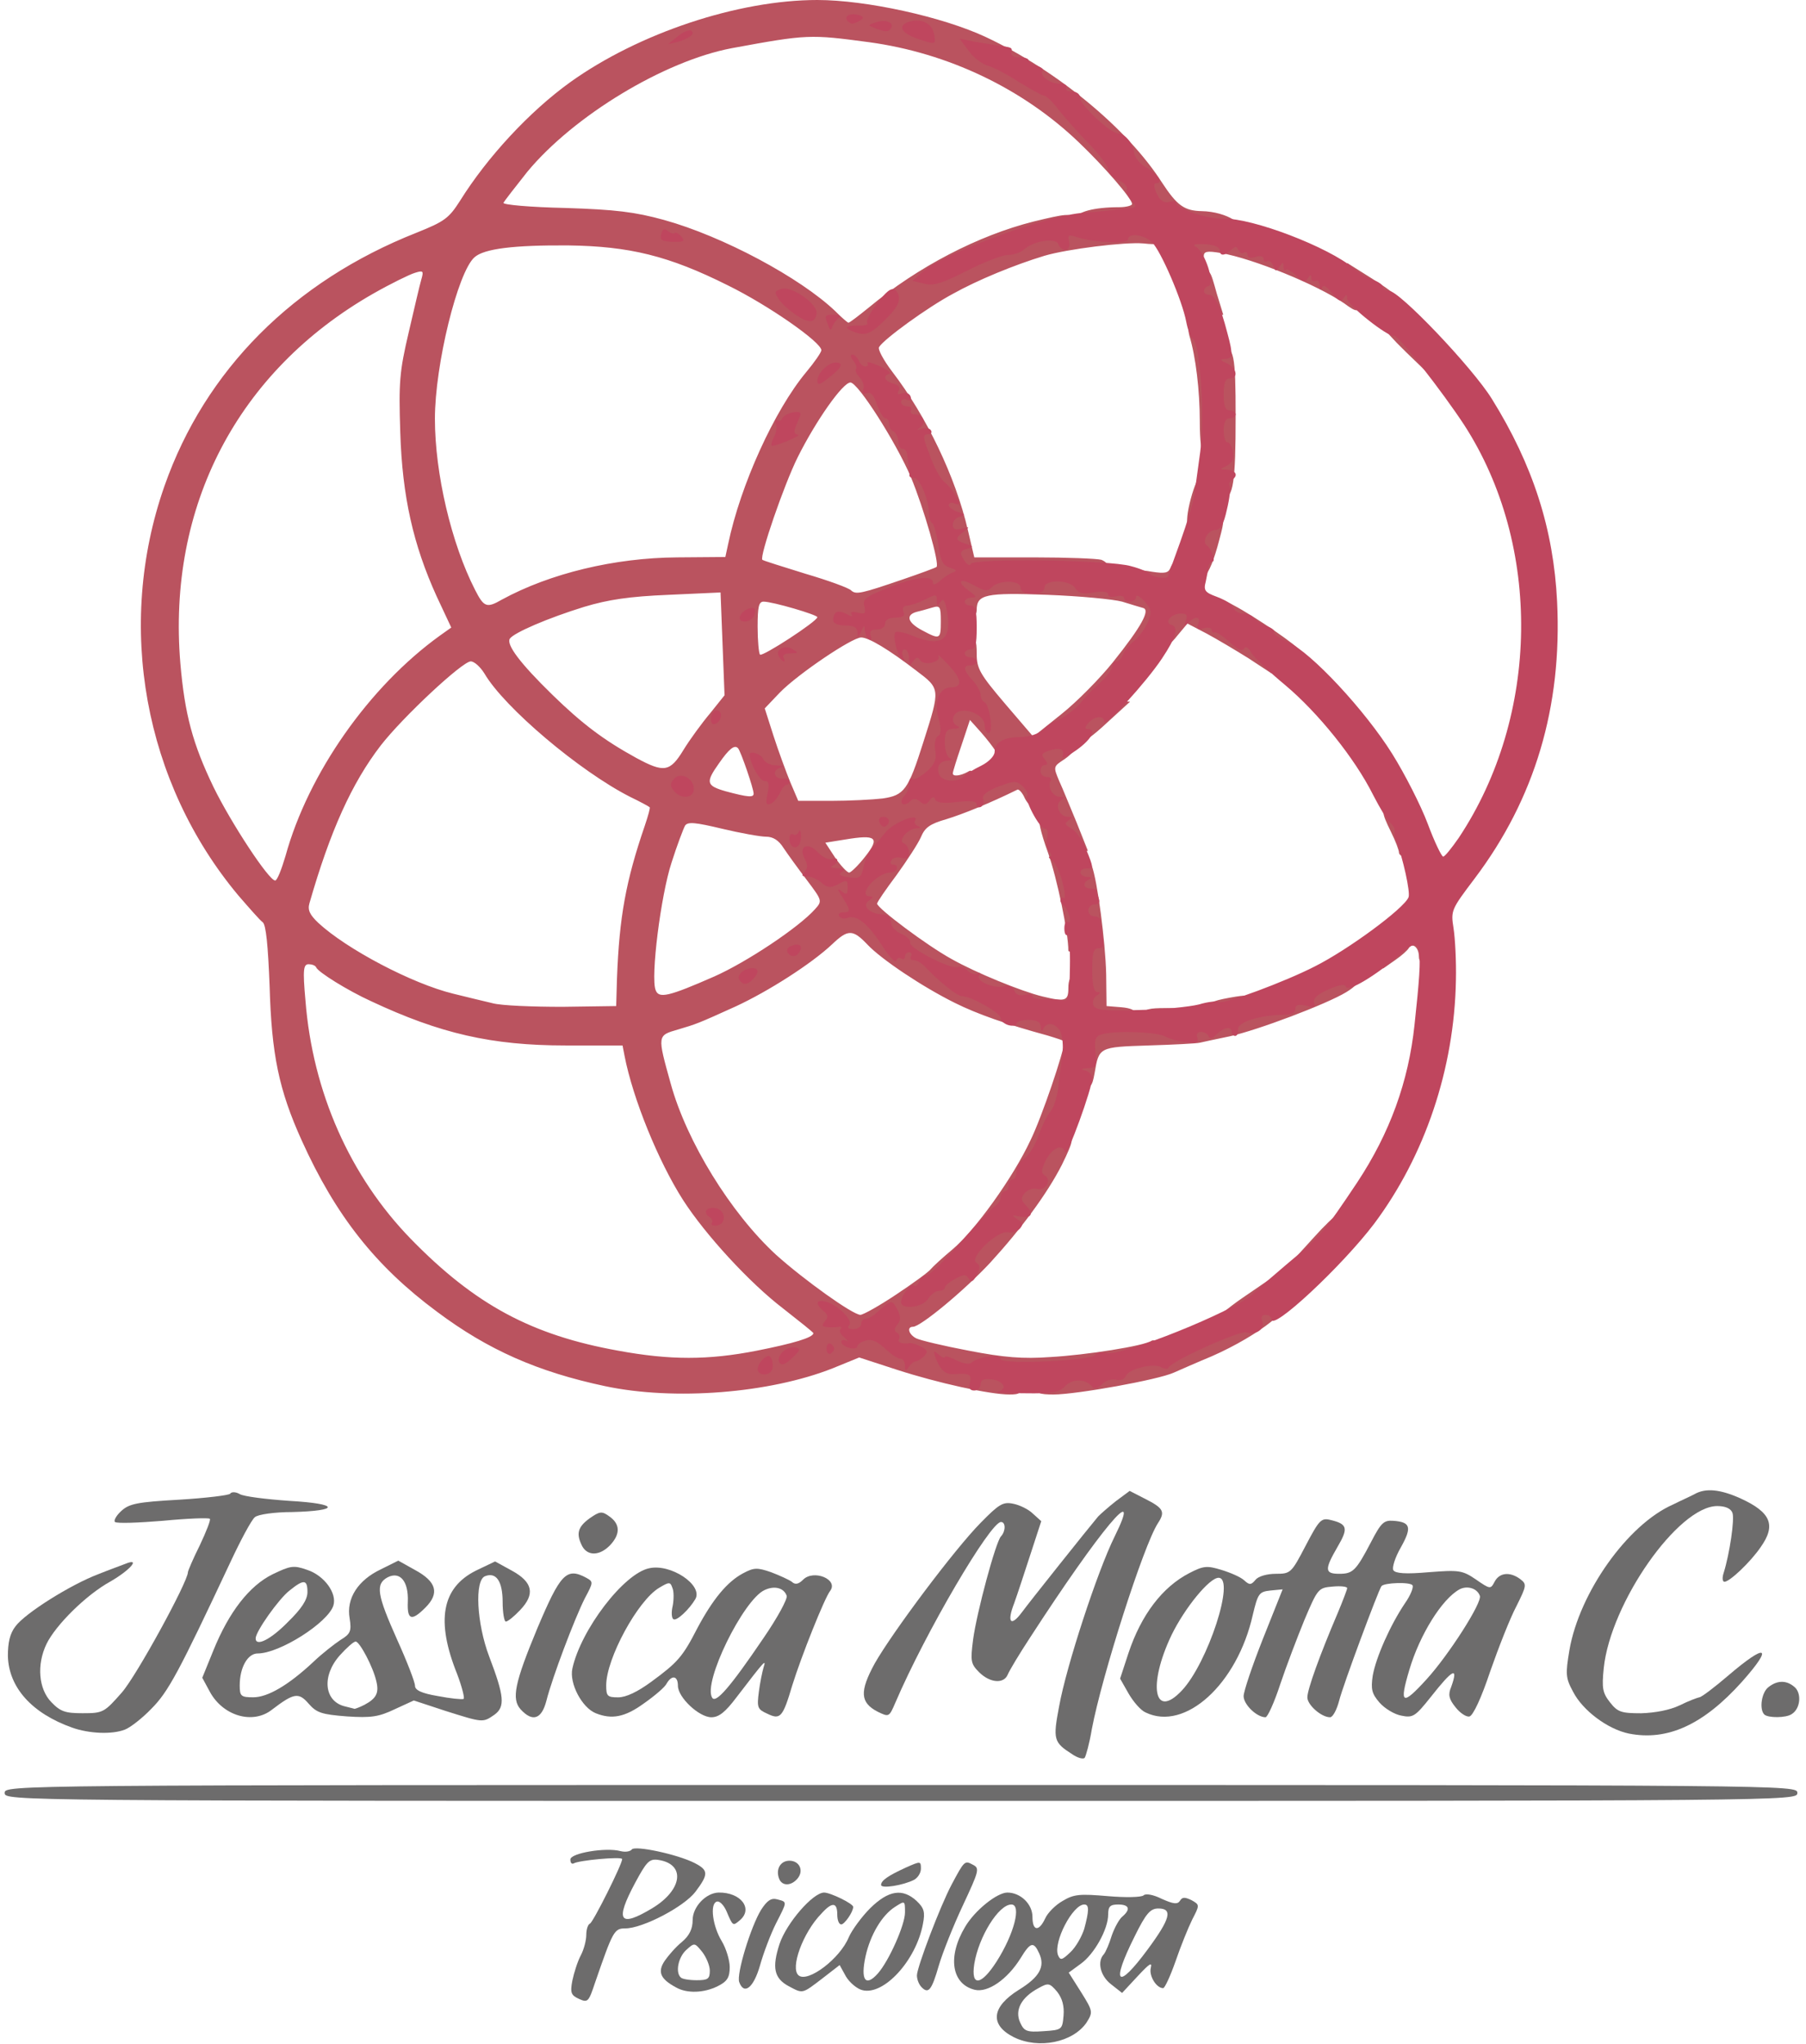 <svg width="38" height="43" viewBox="0 0 38 43" fill="none" xmlns="http://www.w3.org/2000/svg">
<g clip-path="url(#clip0_1591_3462)">
<path d="M12.73 29.161C11.314 28.86 10.266 28.398 9.193 27.594C7.902 26.638 7.064 25.574 6.351 23.998C5.865 22.925 5.714 22.179 5.673 20.746C5.639 19.882 5.597 19.463 5.53 19.404C5.471 19.363 5.245 19.103 5.019 18.843C3.032 16.471 2.429 13.168 3.46 10.226C4.315 7.787 6.175 5.918 8.766 4.895C9.352 4.66 9.444 4.593 9.679 4.225C10.249 3.311 11.138 2.347 12.001 1.727C13.443 0.696 15.53 0 17.198 0C18.221 0 19.83 0.352 20.744 0.78C22.227 1.475 23.719 2.699 24.448 3.839C24.767 4.325 24.918 4.434 25.287 4.442C25.815 4.451 26.301 4.761 25.982 4.887C25.924 4.912 25.949 4.937 26.041 4.937C26.284 4.945 27.374 5.356 27.407 5.448C27.424 5.499 27.516 5.532 27.6 5.532C27.81 5.532 28.103 5.683 28.237 5.859C28.329 5.976 28.338 5.96 28.346 5.758V5.532L28.866 5.859C29.494 6.253 29.553 6.37 29.151 6.37C28.941 6.37 28.849 6.337 28.849 6.245C28.849 6.178 28.79 6.119 28.723 6.119C28.648 6.119 28.598 6.194 28.598 6.328C28.598 6.58 28.564 6.588 28.279 6.379C27.717 5.993 26.368 5.44 25.689 5.323C25.387 5.272 25.328 5.289 25.328 5.398C25.328 5.541 25.186 5.566 24.96 5.482C24.8 5.423 24.775 4.895 24.934 4.836C25.018 4.803 25.018 4.786 24.934 4.786C24.876 4.778 24.826 4.719 24.826 4.652C24.826 4.51 24.323 4.484 24.029 4.61C23.887 4.669 23.904 4.686 24.138 4.686C24.373 4.694 24.406 4.719 24.406 4.929C24.406 5.147 24.39 5.155 24.054 5.121C23.669 5.088 22.453 5.239 21.976 5.381C21.339 5.574 20.567 5.893 20.056 6.178C19.52 6.463 18.598 7.133 18.497 7.301C18.464 7.343 18.589 7.577 18.774 7.82C19.495 8.759 20.106 10.033 20.366 11.156L20.5 11.726H21.766C22.453 11.726 23.09 11.752 23.174 11.777C23.401 11.869 23.35 12.07 23.09 12.07C22.738 12.07 22.898 12.129 23.426 12.188C23.828 12.229 23.904 12.221 23.904 12.104C23.904 11.995 23.962 11.978 24.239 12.028C24.507 12.07 24.582 12.053 24.624 11.953C24.717 11.718 24.826 11.81 24.826 12.112C24.826 12.38 24.809 12.405 24.566 12.405C24.13 12.405 24.474 12.623 24.993 12.674C25.245 12.699 25.463 12.766 25.479 12.816C25.53 12.975 25.664 12.917 25.664 12.741C25.664 12.573 25.672 12.573 25.94 12.724C26.418 12.975 27.34 13.613 27.34 13.68C27.34 13.713 27.206 13.747 27.047 13.747C26.787 13.747 26.753 13.772 26.753 13.956V14.166L26.267 13.847C25.999 13.68 25.605 13.445 25.387 13.328L24.985 13.118L24.775 13.369C24.624 13.562 24.557 13.596 24.499 13.512C24.448 13.428 24.364 13.462 24.163 13.663C24.021 13.805 23.904 13.956 23.904 13.998C23.904 14.04 23.853 14.107 23.803 14.14C23.744 14.174 23.652 14.283 23.602 14.375C23.552 14.467 23.417 14.593 23.308 14.643C23.116 14.744 23.124 14.752 23.442 14.752L23.778 14.761L23.283 15.213C23.015 15.465 22.764 15.649 22.722 15.624C22.68 15.599 22.646 15.633 22.646 15.691C22.646 15.75 22.537 15.876 22.403 15.968C22.16 16.127 22.16 16.127 22.286 16.429C22.361 16.588 22.52 16.99 22.655 17.309L22.889 17.896L22.705 17.954L22.52 18.005L22.713 18.013C22.831 18.021 22.931 18.097 22.973 18.214C23.09 18.533 23.258 19.798 23.275 20.494L23.283 21.165L23.593 21.19C23.795 21.207 23.904 21.257 23.904 21.341C23.904 21.408 23.945 21.458 23.987 21.458C24.038 21.458 24.071 21.399 24.071 21.332C24.071 21.232 24.18 21.207 24.532 21.207C24.884 21.207 24.993 21.232 24.993 21.332C24.993 21.408 25.069 21.458 25.203 21.458C25.362 21.458 25.412 21.416 25.412 21.265C25.412 21.098 25.471 21.064 25.873 20.989C26.242 20.922 26.334 20.93 26.334 21.022C26.334 21.106 26.41 21.114 26.653 21.073C26.82 21.039 26.98 20.98 26.988 20.947C27.005 20.905 27.089 20.871 27.181 20.871C27.265 20.871 27.34 20.838 27.34 20.804C27.34 20.679 27.927 20.452 28.262 20.452C28.681 20.452 28.715 20.637 28.329 20.871C27.919 21.123 26.452 21.676 25.873 21.802C25.597 21.86 25.312 21.919 25.245 21.936C25.178 21.953 24.691 21.978 24.163 21.994C23.124 22.028 23.124 22.028 23.032 22.573C22.982 22.858 22.948 22.891 22.78 22.849C22.604 22.808 22.579 22.833 22.537 23.143C22.512 23.327 22.437 23.545 22.361 23.629C22.185 23.822 22.194 23.889 22.395 23.889C22.613 23.889 22.604 23.973 22.345 24.501C22.034 25.113 21.481 25.859 20.836 26.563C20.291 27.149 19.369 27.912 19.21 27.912C19.076 27.912 19.117 28.072 19.277 28.155C19.36 28.197 19.855 28.315 20.383 28.415C21.121 28.558 21.523 28.591 22.101 28.549C22.856 28.507 24.071 28.315 24.23 28.206C24.281 28.18 24.323 28.214 24.323 28.281C24.323 28.357 24.356 28.415 24.406 28.415C24.574 28.415 25.58 27.87 25.58 27.787C25.58 27.736 25.831 27.518 26.15 27.3L26.712 26.915L26.737 27.158C26.753 27.309 26.812 27.409 26.887 27.409C27.357 27.409 26.51 28.088 25.496 28.533C25.194 28.658 24.834 28.817 24.7 28.876C24.373 29.027 22.646 29.337 22.168 29.337C21.867 29.337 21.808 29.312 21.808 29.178C21.808 29.077 21.875 29.002 22.001 28.977C22.101 28.96 22.009 28.935 21.8 28.927C21.431 28.918 21.414 28.927 21.456 29.128C21.489 29.312 21.464 29.337 21.238 29.337C20.827 29.337 19.729 29.094 18.874 28.817L18.078 28.558L17.525 28.784C16.192 29.312 14.189 29.471 12.73 29.161ZM15.924 28.415C16.687 28.264 17.114 28.139 17.114 28.046C17.114 28.03 16.829 27.803 16.477 27.527C15.773 26.99 14.842 25.976 14.373 25.247C13.853 24.434 13.317 23.118 13.141 22.212L13.099 21.994H11.9C10.341 21.994 9.26 21.743 7.81 21.064C7.315 20.838 6.695 20.452 6.653 20.352C6.636 20.31 6.561 20.285 6.494 20.285C6.385 20.285 6.368 20.394 6.427 21.047C6.578 22.975 7.366 24.752 8.648 26.068C9.998 27.451 11.188 28.088 13.007 28.415C14.097 28.616 14.901 28.616 15.924 28.415ZM18.858 27.233C19.21 26.999 19.545 26.756 19.587 26.697C19.637 26.638 19.838 26.454 20.039 26.286C20.517 25.884 21.314 24.777 21.682 23.989C21.917 23.512 22.395 22.104 22.395 21.911C22.395 21.894 22.235 21.844 22.043 21.785C21.179 21.55 20.559 21.332 20.09 21.098C19.411 20.762 18.547 20.184 18.254 19.874C17.944 19.547 17.843 19.547 17.508 19.866C17.072 20.276 16.167 20.855 15.479 21.173C14.683 21.534 14.658 21.542 14.264 21.659C13.828 21.785 13.828 21.777 14.113 22.799C14.448 24.015 15.371 25.515 16.326 26.395C16.913 26.923 17.944 27.661 18.103 27.661C18.162 27.661 18.506 27.468 18.858 27.233ZM22.764 21.819C22.755 21.575 22.713 21.408 22.646 21.391C22.571 21.366 22.554 21.399 22.587 21.492C22.621 21.575 22.646 21.768 22.646 21.927C22.646 22.087 22.671 22.212 22.713 22.212C22.747 22.212 22.764 22.037 22.764 21.819ZM12.982 20.578C13.032 19.287 13.166 18.541 13.568 17.368C13.636 17.166 13.686 16.99 13.669 16.982C13.652 16.965 13.468 16.865 13.258 16.764C12.202 16.228 10.61 14.886 10.191 14.166C10.107 14.032 9.981 13.914 9.905 13.914C9.729 13.914 8.472 15.088 8.011 15.683C7.399 16.479 6.947 17.485 6.511 19.002C6.469 19.145 6.519 19.245 6.695 19.413C7.29 19.966 8.673 20.695 9.537 20.905C9.813 20.972 10.182 21.064 10.367 21.106C10.551 21.156 11.213 21.181 11.833 21.181L12.965 21.165L12.982 20.578ZM22.479 20.788C22.479 20.62 22.52 20.536 22.604 20.536C22.688 20.536 22.73 20.452 22.73 20.285C22.73 20.117 22.688 20.033 22.604 20.033C22.537 20.033 22.479 20.016 22.479 20C22.479 19.622 22.244 18.483 22.051 17.938C21.892 17.502 21.833 17.217 21.883 17.2C22.034 17.15 21.984 17.016 21.825 17.016C21.733 17.016 21.624 16.915 21.565 16.798C21.515 16.68 21.439 16.596 21.406 16.613C20.827 16.898 20.266 17.125 19.914 17.233C19.562 17.334 19.461 17.41 19.377 17.611C19.319 17.745 19.084 18.105 18.866 18.407C18.64 18.709 18.455 18.977 18.455 19.011C18.464 19.111 19.503 19.891 20.023 20.176C20.526 20.461 21.489 20.855 21.934 20.963C22.42 21.081 22.479 21.056 22.479 20.788ZM15.027 20.544C15.706 20.243 16.804 19.514 17.148 19.128C17.307 18.952 17.299 18.944 16.972 18.508C16.787 18.265 16.569 17.963 16.485 17.837C16.385 17.678 16.267 17.602 16.117 17.602C15.999 17.602 15.58 17.527 15.195 17.435C14.633 17.301 14.474 17.284 14.415 17.368C14.382 17.426 14.247 17.778 14.13 18.147C13.904 18.834 13.686 20.561 13.795 20.829C13.862 21.014 14.071 20.963 15.027 20.544ZM6.008 18.005C6.486 16.27 7.768 14.442 9.26 13.369L9.495 13.202L9.185 12.54C8.698 11.467 8.464 10.452 8.422 9.095C8.388 8.047 8.405 7.82 8.598 6.999C8.715 6.496 8.833 5.985 8.866 5.876C8.916 5.7 8.908 5.683 8.724 5.742C8.615 5.775 8.221 5.968 7.852 6.178C4.994 7.812 3.518 10.654 3.795 13.956C3.887 15.029 4.055 15.649 4.491 16.555C4.859 17.309 5.656 18.524 5.79 18.524C5.832 18.524 5.924 18.29 6.008 18.005ZM18.204 18.021C18.522 17.619 18.438 17.552 17.785 17.661L17.366 17.728L17.575 18.047C17.692 18.214 17.826 18.357 17.868 18.357C17.902 18.357 18.061 18.206 18.204 18.021ZM18.573 16.798C19.025 16.731 19.109 16.622 19.427 15.616C19.788 14.484 19.788 14.493 19.277 14.107C18.698 13.663 18.279 13.411 18.12 13.411C17.927 13.411 16.787 14.182 16.41 14.568L16.091 14.903L16.276 15.482C16.376 15.792 16.536 16.228 16.628 16.454L16.796 16.848H17.491C17.868 16.848 18.355 16.823 18.573 16.798ZM15.857 16.697C15.857 16.588 15.588 15.809 15.53 15.742C15.454 15.658 15.337 15.758 15.127 16.06C14.842 16.462 14.859 16.529 15.27 16.647C15.739 16.773 15.857 16.781 15.857 16.697ZM21.263 16.177C21.431 16.177 21.473 16.136 21.473 15.968C21.473 15.775 21.456 15.767 21.255 15.859C21.07 15.943 21.029 15.934 20.953 15.809C20.903 15.725 20.76 15.54 20.634 15.398L20.408 15.146L20.232 15.675C20.132 15.968 20.048 16.236 20.048 16.27C20.048 16.345 20.215 16.32 20.366 16.236C20.425 16.194 20.467 16.211 20.467 16.295C20.467 16.404 20.5 16.404 20.76 16.295C20.919 16.236 21.146 16.177 21.263 16.177ZM14.382 15.775C14.516 15.557 14.767 15.213 14.943 15.004L15.245 14.627L15.203 13.545L15.161 12.464L14.063 12.514C13.242 12.548 12.797 12.615 12.294 12.766C11.532 13.001 10.811 13.311 10.727 13.437C10.652 13.562 10.937 13.948 11.624 14.618C12.244 15.222 12.697 15.566 13.384 15.943C13.971 16.261 14.097 16.244 14.382 15.775ZM23.417 13.931C24.021 13.177 24.205 12.833 24.054 12.791C23.996 12.774 23.795 12.716 23.61 12.657C23.426 12.607 22.722 12.54 22.043 12.514C20.735 12.464 20.551 12.506 20.551 12.833C20.551 12.934 20.492 12.992 20.383 12.992C20.257 12.992 20.215 13.051 20.215 13.202C20.215 13.353 20.257 13.411 20.383 13.411C20.526 13.411 20.551 13.47 20.551 13.755C20.551 14.065 20.618 14.182 21.146 14.803L21.741 15.498L22.336 15.021C22.663 14.761 23.149 14.266 23.417 13.931ZM17.198 12.984C17.198 12.934 16.259 12.657 16.066 12.657C15.966 12.657 15.941 12.766 15.941 13.185C15.941 13.478 15.966 13.738 15.991 13.772C16.041 13.822 17.189 13.076 17.198 12.984ZM19.796 13.068C19.796 12.758 19.779 12.732 19.612 12.783C19.503 12.816 19.352 12.858 19.277 12.875C19.05 12.942 19.101 13.101 19.402 13.26C19.779 13.462 19.796 13.453 19.796 13.068ZM10.559 12.615C11.573 12.062 12.931 11.735 14.247 11.726L15.262 11.718L15.32 11.45C15.58 10.201 16.293 8.634 16.963 7.829C17.139 7.619 17.282 7.41 17.282 7.368C17.282 7.2 16.167 6.421 15.312 6.002C14.071 5.381 13.242 5.18 11.959 5.163C10.819 5.155 10.182 5.23 9.981 5.415C9.629 5.733 9.151 7.678 9.151 8.81C9.151 9.958 9.495 11.433 9.998 12.414C10.182 12.774 10.241 12.799 10.559 12.615ZM19 12.188C19.369 12.062 19.687 11.944 19.704 11.928C19.779 11.877 19.436 10.687 19.168 10.042C18.858 9.312 18.053 8.047 17.894 8.047C17.734 8.047 17.173 8.843 16.787 9.614C16.494 10.201 15.974 11.718 16.041 11.777C16.058 11.794 16.46 11.919 16.946 12.07C17.433 12.213 17.868 12.372 17.91 12.422C18.011 12.514 18.12 12.489 19 12.188ZM18.279 6.471C19.319 5.608 20.584 4.954 21.749 4.66C22.437 4.493 22.529 4.484 22.579 4.602C22.629 4.719 22.638 4.719 22.638 4.602C22.646 4.459 23.015 4.359 23.552 4.359C23.694 4.359 23.82 4.325 23.82 4.292C23.82 4.183 23.25 3.52 22.697 2.992C21.515 1.861 19.947 1.115 18.288 0.888C17.039 0.721 16.988 0.721 15.396 1.014C13.979 1.282 12.076 2.431 11.096 3.613C10.836 3.94 10.61 4.233 10.593 4.266C10.576 4.308 11.163 4.359 11.892 4.375C12.957 4.409 13.359 4.459 13.971 4.627C15.211 4.971 16.837 5.842 17.575 6.546C17.709 6.681 17.835 6.789 17.852 6.789C17.877 6.789 18.061 6.647 18.279 6.471Z" fill="#BA535F"/>
<path d="M27.642 26.035C27.868 25.783 28.078 25.582 28.12 25.574C28.153 25.565 28.178 25.699 28.178 25.859C28.178 26.051 28.137 26.152 28.061 26.152C28.002 26.152 27.927 26.227 27.902 26.32C27.868 26.454 27.784 26.487 27.541 26.487H27.231L27.642 26.035Z" fill="#BA535F"/>
<path d="M29.1 20.117C29.1 19.924 29.142 19.84 29.268 19.807C29.36 19.782 29.436 19.706 29.436 19.648C29.436 19.488 29.913 19.497 30.073 19.648C30.14 19.715 30.19 19.882 30.19 20.025C30.19 20.226 30.157 20.285 30.022 20.285C29.913 20.285 29.855 20.226 29.855 20.125C29.855 19.933 29.721 19.824 29.645 19.941C29.62 19.991 29.486 20.109 29.352 20.201L29.1 20.377V20.117Z" fill="#BA535F"/>
<path d="M29.436 17.938C29.436 17.887 29.36 17.686 29.268 17.502C29.05 17.058 29.058 17.016 29.302 17.016C29.561 17.016 29.595 17.074 29.662 17.602C29.704 17.954 29.687 18.021 29.57 18.021C29.494 18.021 29.436 17.98 29.436 17.938Z" fill="#BA535F"/>
<path d="M25.127 11.844C25.102 11.668 25.077 11.425 25.077 11.299C25.077 11.181 25.044 11.064 25.01 11.047C24.884 11.005 25.161 9.974 25.295 9.974C25.362 9.974 25.412 9.891 25.412 9.765C25.412 9.648 25.379 9.555 25.328 9.555C25.278 9.555 25.245 9.27 25.245 8.868C25.245 8.223 25.161 7.51 25.027 7.066C24.985 6.898 25.002 6.873 25.186 6.873C25.337 6.873 25.404 6.932 25.446 7.083C25.488 7.233 25.555 7.292 25.697 7.292C25.965 7.292 25.999 7.451 25.999 8.759C25.999 10.134 25.949 10.477 25.739 10.477C25.639 10.477 25.58 10.419 25.58 10.31C25.58 10.217 25.546 10.142 25.496 10.142C25.454 10.142 25.412 10.31 25.412 10.519C25.412 10.838 25.437 10.896 25.58 10.896C25.773 10.896 25.773 10.913 25.655 11.357C25.437 12.204 25.22 12.397 25.127 11.844Z" fill="#BA535F"/>
<path d="M29.587 7.41C29.318 7.15 29.1 6.907 29.1 6.865C29.1 6.823 29.226 6.79 29.377 6.798C29.737 6.807 30.131 7.259 30.09 7.62L30.064 7.871L29.587 7.41Z" fill="#BA535F"/>
<path d="M25.328 6.538C25.328 6.497 25.27 6.455 25.203 6.455C25.11 6.455 25.077 6.362 25.077 6.128C25.077 5.868 25.11 5.784 25.253 5.742C25.471 5.675 25.454 5.65 25.605 6.186L25.739 6.622H25.53C25.421 6.622 25.328 6.589 25.328 6.538Z" fill="#BA535F"/>
<path d="M21.33 42.857C20.819 42.597 20.861 42.22 21.439 41.86C21.875 41.592 21.992 41.373 21.867 41.097C21.749 40.837 21.682 40.854 21.473 41.197C21.196 41.642 20.785 41.927 20.509 41.86C20.023 41.742 19.93 41.164 20.308 40.535C20.509 40.192 20.978 39.815 21.196 39.815C21.473 39.815 21.724 40.057 21.724 40.326C21.724 40.627 21.858 40.644 21.992 40.359C22.043 40.242 22.21 40.074 22.361 39.99C22.596 39.848 22.722 39.84 23.308 39.89C23.686 39.923 24.021 39.915 24.063 39.873C24.105 39.831 24.264 39.856 24.448 39.949C24.691 40.057 24.775 40.066 24.826 39.99C24.876 39.907 24.926 39.907 25.069 39.974C25.245 40.074 25.245 40.074 25.085 40.384C25.002 40.552 24.842 40.946 24.733 41.265C24.624 41.575 24.507 41.826 24.474 41.826C24.331 41.826 24.172 41.566 24.214 41.399C24.247 41.265 24.18 41.315 23.937 41.575L23.61 41.927L23.375 41.742C23.149 41.566 23.082 41.265 23.225 41.114C23.267 41.063 23.342 40.887 23.392 40.72C23.451 40.552 23.552 40.368 23.619 40.317C23.794 40.166 23.761 40.066 23.526 40.066C23.359 40.066 23.317 40.108 23.317 40.276C23.317 40.586 23.023 41.114 22.738 41.315L22.487 41.499L22.747 41.91C22.998 42.312 22.998 42.329 22.864 42.547C22.579 42.966 21.858 43.117 21.33 42.857ZM22.378 42.404C22.395 42.203 22.353 42.044 22.244 41.902C22.085 41.717 22.059 41.709 21.85 41.826C21.489 42.019 21.347 42.287 21.464 42.547C21.548 42.731 21.598 42.757 21.959 42.731C22.344 42.706 22.353 42.698 22.378 42.404ZM20.97 41.265C21.339 40.686 21.498 40.066 21.28 40.066C21.012 40.066 20.593 40.745 20.5 41.315C20.425 41.801 20.643 41.776 20.97 41.265ZM24.147 41.013C24.624 40.368 24.683 40.15 24.373 40.15C24.205 40.15 24.113 40.25 23.87 40.745C23.367 41.751 23.51 41.876 24.147 41.013ZM22.814 40.577C22.914 40.2 22.923 40.066 22.814 40.066C22.571 40.066 22.16 40.854 22.261 41.13C22.311 41.248 22.344 41.239 22.52 41.072C22.638 40.963 22.764 40.736 22.814 40.577Z" fill="#6D6C6C"/>
<path d="M12.185 42.053C12.018 41.977 11.993 41.927 12.043 41.667C12.076 41.508 12.152 41.265 12.219 41.139C12.286 41.013 12.336 40.821 12.336 40.703C12.336 40.594 12.37 40.485 12.412 40.469C12.479 40.444 13.091 39.22 13.091 39.111C13.091 39.052 12.169 39.136 12.068 39.203C12.026 39.22 12.001 39.186 12.001 39.119C12.001 38.985 12.747 38.859 13.057 38.943C13.158 38.968 13.258 38.952 13.292 38.91C13.351 38.817 14.256 39.01 14.616 39.194C14.91 39.345 14.91 39.429 14.633 39.798C14.39 40.117 13.518 40.569 13.158 40.569C12.923 40.569 12.898 40.62 12.521 41.709C12.387 42.111 12.37 42.137 12.185 42.053ZM13.728 40.142C14.365 39.756 14.432 39.211 13.845 39.127C13.661 39.102 13.602 39.169 13.367 39.605C12.931 40.418 13.032 40.561 13.728 40.142Z" fill="#6D6C6C"/>
<path d="M14.222 41.809C13.895 41.633 13.828 41.483 13.988 41.248C14.063 41.139 14.222 40.955 14.348 40.854C14.507 40.72 14.574 40.577 14.574 40.393C14.574 40.116 14.851 39.823 15.119 39.815C15.588 39.806 15.857 40.158 15.563 40.401C15.421 40.519 15.421 40.527 15.287 40.209C15.228 40.074 15.136 39.982 15.077 40.007C14.935 40.058 14.993 40.519 15.186 40.837C15.278 40.988 15.354 41.24 15.354 41.382C15.354 41.6 15.303 41.684 15.102 41.784C14.817 41.927 14.457 41.944 14.222 41.809ZM14.935 41.458C14.935 41.349 14.859 41.172 14.775 41.063C14.616 40.871 14.616 40.862 14.44 41.022C14.273 41.172 14.206 41.491 14.323 41.6C14.348 41.633 14.499 41.659 14.658 41.659C14.893 41.659 14.935 41.633 14.935 41.458Z" fill="#6D6C6C"/>
<path d="M16.594 41.784C16.284 41.617 16.242 41.39 16.402 40.896C16.552 40.452 17.106 39.815 17.34 39.815C17.474 39.815 17.952 40.049 17.952 40.116C17.952 40.225 17.768 40.485 17.701 40.485C17.651 40.485 17.617 40.393 17.617 40.276C17.617 40.016 17.508 40.007 17.282 40.259C16.896 40.653 16.619 41.407 16.804 41.558C16.997 41.717 17.676 41.206 17.86 40.753C17.927 40.602 18.128 40.326 18.313 40.141C18.698 39.764 18.992 39.722 19.285 39.99C19.444 40.141 19.469 40.225 19.419 40.477C19.277 41.239 18.598 41.985 18.145 41.868C18.036 41.843 17.877 41.709 17.801 41.583L17.667 41.34L17.299 41.625C16.871 41.952 16.896 41.944 16.594 41.784ZM18.472 41.516C18.707 41.248 19.042 40.493 19.042 40.234C19.042 39.982 19.042 39.982 18.832 40.116C18.556 40.292 18.313 40.703 18.212 41.156C18.103 41.658 18.212 41.809 18.472 41.516Z" fill="#6D6C6C"/>
<path d="M19.394 41.809C19.335 41.751 19.293 41.642 19.293 41.558C19.293 41.39 19.779 40.108 20.023 39.647C20.291 39.144 20.299 39.136 20.467 39.228C20.618 39.303 20.601 39.354 20.257 40.091C20.056 40.519 19.83 41.089 19.754 41.349C19.604 41.868 19.537 41.952 19.394 41.809Z" fill="#6D6C6C"/>
<path d="M15.555 41.701C15.488 41.541 15.798 40.527 16.016 40.175C16.142 39.982 16.226 39.924 16.351 39.957C16.569 40.016 16.569 39.991 16.326 40.468C16.217 40.686 16.066 41.08 15.991 41.349C15.857 41.818 15.656 41.977 15.555 41.701Z" fill="#6D6C6C"/>
<path d="M18.539 39.655C18.539 39.563 18.681 39.462 19.067 39.286C19.369 39.152 19.377 39.152 19.377 39.311C19.377 39.404 19.31 39.504 19.235 39.546C19.008 39.663 18.539 39.739 18.539 39.655Z" fill="#6D6C6C"/>
<path d="M16.393 39.522C16.318 39.329 16.418 39.145 16.611 39.145C16.821 39.145 16.921 39.354 16.779 39.522C16.645 39.681 16.452 39.681 16.393 39.522Z" fill="#6D6C6C"/>
<path d="M0.098 37.719C0.098 37.552 0.157 37.552 18.958 37.552C37.759 37.552 37.818 37.552 37.818 37.719C37.818 37.887 37.759 37.887 18.958 37.887C0.157 37.887 0.098 37.887 0.098 37.719Z" fill="#6D6C6C"/>
<path d="M22.562 36.906C22.168 36.654 22.152 36.596 22.286 35.892C22.437 35.053 23.09 33.058 23.451 32.329C24.071 31.072 23.141 32.187 21.674 34.45C21.448 34.794 21.238 35.145 21.204 35.229C21.121 35.431 20.827 35.405 20.601 35.179C20.425 35.003 20.417 34.944 20.475 34.492C20.551 33.922 20.953 32.43 21.062 32.321C21.163 32.212 21.163 32.019 21.062 32.019C20.836 32.019 19.469 34.349 18.841 35.816C18.707 36.126 18.707 36.126 18.464 36.009C18.095 35.816 18.086 35.581 18.405 34.995C18.782 34.333 20.081 32.597 20.634 32.036C21.02 31.642 21.104 31.592 21.314 31.634C21.448 31.659 21.64 31.751 21.733 31.843L21.909 32.002L21.682 32.698C21.556 33.084 21.406 33.545 21.339 33.729C21.179 34.14 21.271 34.232 21.506 33.913C21.666 33.695 22.889 32.161 23.107 31.902C23.157 31.851 23.317 31.709 23.476 31.583L23.769 31.365L24.079 31.524C24.482 31.726 24.524 31.801 24.364 32.044C24.063 32.505 23.183 35.263 22.973 36.378C22.923 36.679 22.847 36.948 22.822 36.981C22.789 37.015 22.671 36.981 22.562 36.906Z" fill="#6D6C6C"/>
<path d="M34.272 36.47C33.828 36.378 33.3 35.984 33.099 35.59C32.939 35.297 32.939 35.213 33.023 34.71C33.233 33.503 34.247 32.07 35.203 31.651C35.37 31.567 35.58 31.474 35.655 31.433C35.89 31.299 36.2 31.332 36.627 31.525C37.264 31.818 37.373 32.086 37.047 32.547C36.829 32.866 36.393 33.277 36.284 33.277C36.242 33.277 36.233 33.193 36.267 33.092C36.393 32.69 36.502 31.952 36.452 31.826C36.418 31.734 36.301 31.684 36.133 31.684C35.312 31.684 33.886 33.721 33.744 35.096C33.702 35.515 33.719 35.615 33.878 35.816C34.037 36.018 34.113 36.043 34.532 36.043C34.825 36.034 35.136 35.976 35.345 35.875C35.529 35.783 35.714 35.716 35.756 35.707C35.798 35.707 36.074 35.498 36.368 35.246C37.172 34.559 37.323 34.626 36.653 35.38C35.84 36.286 35.085 36.63 34.272 36.47Z" fill="#6D6C6C"/>
<path d="M1.515 36.344C0.668 36.042 0.182 35.498 0.166 34.836C0.166 34.559 0.207 34.366 0.325 34.215C0.526 33.939 1.49 33.335 2.068 33.117C2.295 33.025 2.554 32.933 2.638 32.899C2.965 32.765 2.747 33.025 2.328 33.268C1.808 33.553 1.171 34.19 0.979 34.584C0.769 35.02 0.811 35.531 1.079 35.808C1.272 36.009 1.373 36.042 1.741 36.042C2.169 36.042 2.194 36.026 2.563 35.607C2.873 35.255 3.954 33.276 3.954 33.075C3.954 33.05 4.063 32.79 4.206 32.505C4.34 32.22 4.44 31.969 4.415 31.952C4.39 31.927 3.946 31.944 3.426 31.994C2.915 32.036 2.462 32.053 2.42 32.019C2.387 31.994 2.445 31.885 2.546 31.793C2.714 31.634 2.881 31.6 3.77 31.55C4.331 31.516 4.818 31.457 4.843 31.424C4.868 31.382 4.96 31.382 5.044 31.432C5.128 31.483 5.605 31.541 6.092 31.575C7.139 31.634 7.173 31.784 6.142 31.81C5.782 31.81 5.421 31.86 5.362 31.919C5.295 31.969 5.061 32.405 4.843 32.874C3.761 35.179 3.543 35.59 3.183 35.95C2.99 36.151 2.739 36.344 2.63 36.386C2.353 36.495 1.867 36.47 1.515 36.344Z" fill="#6D6C6C"/>
<path d="M9.369 35.992L8.707 35.774L8.304 35.959C7.969 36.118 7.81 36.143 7.299 36.109C6.771 36.068 6.662 36.034 6.494 35.841C6.284 35.598 6.184 35.615 5.723 35.967C5.32 36.285 4.692 36.101 4.415 35.59L4.256 35.296L4.491 34.718C4.818 33.913 5.245 33.36 5.74 33.117C6.108 32.941 6.175 32.924 6.46 33.025C6.821 33.142 7.097 33.519 7.014 33.779C6.896 34.14 5.882 34.785 5.421 34.785C5.212 34.785 5.044 35.078 5.044 35.456C5.044 35.682 5.069 35.707 5.329 35.707C5.631 35.707 6.066 35.456 6.595 34.961C6.779 34.785 7.039 34.584 7.165 34.5C7.374 34.374 7.399 34.316 7.357 34.047C7.282 33.628 7.533 33.243 8.011 33.016L8.38 32.832L8.74 33.033C9.185 33.276 9.252 33.519 8.95 33.821C8.657 34.114 8.564 34.081 8.581 33.695C8.598 33.26 8.413 33.05 8.154 33.184C7.894 33.327 7.936 33.553 8.355 34.492C8.564 34.953 8.732 35.389 8.732 35.464C8.732 35.556 8.866 35.623 9.218 35.682C9.478 35.732 9.721 35.757 9.755 35.741C9.78 35.724 9.721 35.489 9.62 35.221C9.168 34.098 9.294 33.402 10.014 33.042L10.417 32.849L10.769 33.042C11.213 33.285 11.263 33.536 10.945 33.871C10.819 34.005 10.685 34.114 10.643 34.114C10.61 34.114 10.576 33.93 10.576 33.704C10.576 33.268 10.442 33.067 10.207 33.159C9.981 33.243 10.031 34.156 10.291 34.844C10.61 35.682 10.635 35.908 10.4 36.076C10.157 36.243 10.165 36.243 9.369 35.992ZM7.667 35.866C7.919 35.732 7.978 35.615 7.919 35.372C7.852 35.07 7.567 34.534 7.483 34.534C7.441 34.534 7.29 34.668 7.148 34.827C6.762 35.263 6.821 35.799 7.265 35.9C7.357 35.925 7.441 35.942 7.458 35.95C7.475 35.95 7.567 35.917 7.667 35.866ZM6.058 34.123C6.343 33.846 6.469 33.654 6.469 33.494C6.469 33.226 6.393 33.218 6.092 33.461C5.865 33.637 5.379 34.324 5.379 34.467C5.379 34.651 5.698 34.492 6.058 34.123Z" fill="#6D6C6C"/>
<path d="M10.953 35.959C10.76 35.741 10.828 35.406 11.305 34.258C11.791 33.109 11.917 32.967 12.336 33.193C12.487 33.277 12.487 33.285 12.303 33.629C12.085 34.065 11.624 35.28 11.498 35.775C11.398 36.169 11.205 36.236 10.953 35.959Z" fill="#6D6C6C"/>
<path d="M12.537 36.043C12.244 35.926 11.976 35.414 12.043 35.104C12.219 34.291 13.124 33.101 13.661 32.992C14.113 32.891 14.792 33.344 14.633 33.637C14.507 33.855 14.239 34.107 14.172 34.065C14.13 34.048 14.122 33.914 14.155 33.78C14.18 33.646 14.18 33.47 14.147 33.403C14.105 33.277 14.08 33.277 13.87 33.403C13.418 33.671 12.755 34.895 12.755 35.456C12.755 35.682 12.78 35.708 13.007 35.708C13.175 35.708 13.418 35.59 13.703 35.381C14.264 34.97 14.365 34.853 14.675 34.249C15.002 33.637 15.303 33.277 15.63 33.101C15.865 32.975 15.932 32.975 16.226 33.076C16.402 33.143 16.603 33.235 16.661 33.277C16.729 33.344 16.804 33.327 16.896 33.235C17.114 33.009 17.651 33.227 17.466 33.47C17.349 33.62 16.863 34.836 16.67 35.456C16.469 36.135 16.418 36.185 16.142 36.051C15.941 35.959 15.924 35.926 15.966 35.599C15.991 35.398 16.041 35.163 16.066 35.079C16.125 34.895 16.1 34.92 15.496 35.708C15.262 36.018 15.127 36.127 14.968 36.127C14.708 36.127 14.264 35.708 14.264 35.465C14.264 35.255 14.138 35.23 14.029 35.414C13.996 35.49 13.778 35.674 13.552 35.833C13.149 36.127 12.873 36.177 12.537 36.043ZM16.066 34.459C16.36 34.031 16.578 33.629 16.552 33.57C16.494 33.403 16.293 33.352 16.083 33.453C15.639 33.662 14.784 35.398 14.985 35.716C15.06 35.842 15.362 35.498 16.066 34.459Z" fill="#6D6C6C"/>
<path d="M24.105 36.026C24.004 35.984 23.845 35.8 23.744 35.624L23.568 35.314L23.744 34.777C24.012 33.973 24.457 33.386 25.027 33.093C25.32 32.942 25.395 32.933 25.697 33.026C25.89 33.084 26.1 33.176 26.175 33.243C26.292 33.352 26.326 33.344 26.418 33.235C26.477 33.16 26.661 33.109 26.846 33.109C27.156 33.109 27.172 33.093 27.474 32.514C27.759 31.969 27.801 31.927 28.002 31.978C28.354 32.062 28.371 32.154 28.145 32.539C27.868 33.017 27.868 33.109 28.178 33.109C28.463 33.109 28.53 33.051 28.849 32.439C29.058 32.036 29.117 31.978 29.318 31.994C29.679 32.02 29.712 32.129 29.478 32.548C29.352 32.766 29.285 32.984 29.318 33.034C29.36 33.101 29.578 33.118 30.056 33.076C30.701 33.026 30.768 33.034 31.053 33.227C31.355 33.436 31.364 33.436 31.447 33.277C31.548 33.084 31.766 33.059 31.984 33.218C32.126 33.327 32.126 33.352 31.908 33.788C31.774 34.04 31.531 34.66 31.355 35.163C31.171 35.716 30.995 36.093 30.919 36.11C30.852 36.127 30.718 36.035 30.626 35.917C30.483 35.741 30.467 35.649 30.534 35.49C30.693 35.046 30.567 35.113 30.106 35.699C29.779 36.11 29.729 36.144 29.486 36.093C29.343 36.068 29.134 35.943 29.025 35.817C28.866 35.632 28.841 35.54 28.883 35.255C28.95 34.87 29.251 34.191 29.561 33.73C29.679 33.562 29.746 33.394 29.721 33.352C29.679 33.277 29.125 33.294 29.067 33.369C29 33.461 28.254 35.465 28.178 35.775C28.128 35.968 28.044 36.127 27.986 36.127C27.801 36.127 27.508 35.867 27.508 35.708C27.508 35.54 27.776 34.803 28.145 33.939C28.254 33.679 28.346 33.436 28.346 33.411C28.346 33.378 28.212 33.361 28.036 33.378C27.742 33.403 27.726 33.419 27.449 34.073C27.298 34.442 27.064 35.054 26.938 35.431C26.812 35.817 26.67 36.127 26.628 36.127C26.443 36.127 26.167 35.859 26.167 35.683C26.167 35.582 26.351 35.037 26.577 34.467L26.988 33.436L26.728 33.461C26.494 33.487 26.468 33.52 26.36 33.973C26.033 35.431 24.934 36.429 24.105 36.026ZM24.867 35.565C25.412 34.987 25.999 33.193 25.639 33.193C25.446 33.193 24.926 33.83 24.649 34.4C24.147 35.456 24.281 36.186 24.867 35.565ZM30.014 35.331C30.475 34.828 31.196 33.705 31.137 33.57C31.079 33.411 30.869 33.352 30.71 33.436C30.341 33.637 29.872 34.392 29.654 35.129C29.436 35.859 29.503 35.892 30.014 35.331Z" fill="#6D6C6C"/>
<path d="M37.122 36.068C37.013 35.959 37.063 35.599 37.214 35.49C37.407 35.339 37.608 35.347 37.776 35.507C37.91 35.649 37.876 35.951 37.7 36.06C37.583 36.144 37.197 36.144 37.122 36.068Z" fill="#6D6C6C"/>
<path d="M12.252 32.531C12.118 32.271 12.152 32.128 12.403 31.944C12.621 31.793 12.663 31.785 12.822 31.902C13.049 32.061 13.057 32.271 12.839 32.505C12.621 32.732 12.37 32.74 12.252 32.531Z" fill="#6D6C6C"/>
<path d="M20.995 29.278C21.213 29.219 21.121 29.052 20.861 29.018C20.702 29.001 20.634 29.026 20.634 29.119C20.634 29.194 20.576 29.253 20.5 29.253C20.408 29.253 20.375 29.203 20.408 29.085C20.45 28.918 20.4 28.884 20.081 28.909C19.897 28.926 19.779 28.817 19.679 28.549C19.637 28.415 19.645 28.406 19.754 28.498C19.821 28.557 19.88 28.582 19.88 28.549C19.88 28.515 19.989 28.549 20.123 28.616C20.249 28.683 20.391 28.708 20.433 28.674C20.576 28.54 21.054 28.473 21.054 28.591C21.054 28.716 23.007 28.624 23.049 28.498C23.065 28.448 23.166 28.44 23.275 28.465C23.585 28.54 25.949 27.593 26.343 27.233C26.46 27.124 26.779 26.847 27.055 26.613C27.81 25.984 27.86 25.917 28.556 24.877C29.243 23.838 29.637 22.757 29.763 21.558C29.955 19.781 29.922 19.655 29.436 20.1C28.966 20.51 28.363 20.879 28.321 20.762C28.304 20.695 28.187 20.712 27.944 20.82C27.717 20.921 27.617 21.013 27.65 21.097C27.684 21.189 27.65 21.206 27.474 21.156C27.315 21.122 27.256 21.139 27.256 21.223C27.256 21.307 27.172 21.349 27.03 21.349C26.535 21.349 26.041 21.499 26.049 21.65C26.058 21.726 26.033 21.793 25.991 21.793C25.949 21.793 25.915 21.759 25.915 21.709C25.915 21.583 25.756 21.608 25.597 21.759C25.513 21.852 25.454 21.868 25.429 21.801C25.412 21.751 25.337 21.709 25.27 21.709C25.194 21.709 25.161 21.759 25.194 21.835C25.228 21.935 25.186 21.952 24.96 21.927C24.8 21.91 24.599 21.852 24.507 21.801C24.331 21.709 23.484 21.675 23.191 21.759C23.049 21.793 23.023 21.86 23.049 22.137C23.082 22.43 23.065 22.463 22.889 22.472C22.747 22.48 22.73 22.497 22.839 22.522C22.914 22.539 22.982 22.614 22.982 22.681C22.982 22.891 22.453 24.349 22.412 24.24C22.353 24.056 22.152 24.14 22.009 24.4C21.909 24.609 21.9 24.676 21.984 24.727C22.135 24.827 22.009 25.053 21.825 25.012C21.741 24.986 21.624 25.028 21.565 25.095C21.473 25.204 21.481 25.246 21.59 25.364C21.766 25.531 21.699 25.649 21.448 25.59C21.288 25.556 21.28 25.565 21.406 25.649C21.523 25.724 21.531 25.766 21.456 25.85C21.397 25.908 21.288 25.942 21.213 25.925C21.003 25.866 20.383 26.462 20.542 26.562C20.626 26.621 20.634 26.671 20.551 26.822C20.475 26.965 20.433 26.99 20.383 26.898C20.324 26.805 20.274 26.805 20.098 26.906C19.981 26.965 19.88 27.048 19.88 27.09C19.88 27.124 19.821 27.157 19.754 27.157C19.687 27.157 19.587 27.233 19.528 27.325C19.411 27.509 18.958 27.56 18.958 27.392C18.966 27.241 19.176 26.981 19.235 27.048C19.268 27.073 19.31 27.032 19.344 26.956C19.369 26.881 19.444 26.822 19.503 26.822C19.562 26.822 19.88 26.512 20.215 26.135C20.551 25.749 20.878 25.405 20.936 25.372C21.003 25.338 21.054 25.246 21.054 25.188C21.054 25.12 21.096 25.062 21.137 25.062C21.188 25.062 21.221 25.003 21.221 24.936C21.221 24.869 21.263 24.81 21.305 24.81C21.355 24.81 21.389 24.735 21.389 24.651C21.389 24.559 21.464 24.433 21.556 24.366C21.649 24.307 21.783 24.09 21.85 23.888C21.925 23.687 22.034 23.461 22.101 23.385C22.168 23.31 22.244 23.084 22.269 22.874C22.286 22.673 22.328 22.363 22.353 22.187C22.378 22.011 22.353 21.793 22.311 21.701C22.21 21.516 22.009 21.491 21.951 21.65C21.925 21.709 21.9 21.692 21.9 21.608C21.892 21.499 21.825 21.457 21.64 21.457C21.506 21.457 21.389 21.491 21.389 21.533C21.389 21.575 21.314 21.592 21.221 21.567C21.129 21.541 21.054 21.474 21.054 21.416C21.054 21.307 20.425 20.955 20.232 20.955C20.14 20.955 19.754 20.645 19.478 20.351C19.402 20.267 19.293 20.2 19.226 20.2C19.168 20.2 19.142 20.167 19.168 20.116C19.193 20.075 19.176 20.033 19.134 20.033C19.084 20.033 19.042 20.075 19.042 20.125C19.042 20.167 19.008 20.192 18.966 20.167C18.925 20.133 18.874 20.158 18.858 20.209C18.841 20.267 18.698 20.116 18.547 19.873C18.254 19.421 18.019 19.236 17.826 19.312C17.759 19.337 17.684 19.32 17.659 19.278C17.625 19.228 17.667 19.194 17.734 19.194C17.902 19.194 17.902 19.152 17.726 18.876C17.609 18.7 17.609 18.675 17.709 18.75C17.81 18.834 17.835 18.817 17.835 18.683C17.835 18.499 17.826 18.499 17.609 18.616C17.474 18.683 17.399 18.675 17.29 18.574C17.206 18.499 17.072 18.44 16.988 18.44C16.871 18.44 16.854 18.415 16.93 18.339C16.997 18.272 16.997 18.197 16.938 18.08C16.787 17.811 16.988 17.694 17.206 17.929C17.307 18.029 17.433 18.096 17.5 18.071C17.567 18.046 17.617 18.063 17.617 18.096C17.617 18.138 17.567 18.197 17.516 18.214C17.458 18.239 17.5 18.264 17.617 18.264C17.768 18.272 17.793 18.297 17.709 18.348C17.634 18.398 17.676 18.432 17.86 18.457C18.086 18.49 18.12 18.465 18.17 18.239C18.195 18.096 18.279 17.92 18.338 17.853C18.405 17.786 18.539 17.627 18.64 17.501C18.807 17.3 19.36 17.082 19.252 17.267C19.226 17.3 19.26 17.359 19.31 17.375C19.386 17.409 19.369 17.426 19.285 17.426C19.092 17.434 18.874 17.702 19.025 17.744C19.075 17.769 19.126 17.853 19.126 17.937C19.126 18.046 19.084 18.08 18.966 18.046C18.883 18.021 18.782 18.046 18.757 18.096C18.723 18.147 18.74 18.189 18.782 18.189C18.941 18.189 18.883 18.356 18.732 18.356C18.438 18.364 18.019 18.859 18.313 18.859C18.38 18.859 18.371 18.884 18.288 18.943C18.128 19.044 18.279 19.22 18.556 19.236C18.681 19.245 18.748 19.303 18.748 19.404C18.748 19.488 18.841 19.597 18.966 19.647C19.084 19.697 19.168 19.781 19.151 19.831C19.117 19.94 19.997 20.401 20.157 20.343C20.207 20.326 20.308 20.36 20.366 20.427C20.433 20.485 20.517 20.51 20.567 20.485C20.626 20.452 20.634 20.468 20.601 20.519C20.526 20.645 20.928 20.812 21.137 20.745C21.23 20.72 21.305 20.753 21.339 20.837C21.372 20.921 21.448 20.955 21.556 20.93C21.649 20.904 21.724 20.921 21.724 20.963C21.724 20.997 21.85 21.03 22.001 21.022C22.143 21.022 22.319 21.03 22.386 21.047C22.479 21.072 22.504 20.93 22.512 20.351C22.52 19.957 22.495 19.647 22.462 19.672C22.42 19.689 22.395 19.63 22.395 19.53C22.395 19.429 22.428 19.37 22.47 19.395C22.512 19.429 22.529 19.37 22.504 19.278C22.479 19.186 22.428 19.085 22.386 19.06C22.344 19.035 22.311 18.976 22.311 18.934C22.311 18.884 22.344 18.867 22.378 18.893C22.42 18.918 22.412 18.767 22.353 18.557C22.302 18.348 22.202 18.138 22.135 18.096C22.068 18.054 22.051 18.021 22.093 18.021C22.135 18.021 22.127 17.971 22.076 17.912C22.026 17.853 22.001 17.719 22.034 17.619C22.059 17.51 22.043 17.434 21.984 17.434C21.875 17.434 21.54 16.805 21.615 16.738C21.64 16.713 21.598 16.621 21.523 16.546C21.389 16.42 21.355 16.42 21.012 16.546C20.769 16.638 20.66 16.73 20.685 16.805C20.71 16.864 20.693 16.94 20.643 16.973C20.593 16.998 20.551 16.982 20.551 16.923C20.551 16.856 20.433 16.839 20.14 16.872C19.855 16.906 19.712 16.889 19.679 16.822C19.654 16.747 19.62 16.755 19.562 16.839C19.494 16.931 19.444 16.94 19.36 16.864C19.268 16.789 19.218 16.789 19.142 16.864C19.092 16.915 19.017 16.94 18.983 16.906C18.95 16.872 18.975 16.797 19.025 16.747C19.084 16.688 19.126 16.579 19.126 16.487C19.126 16.403 19.159 16.353 19.201 16.386C19.243 16.412 19.377 16.336 19.503 16.227C19.671 16.076 19.712 15.967 19.679 15.791C19.654 15.657 19.679 15.531 19.729 15.489C19.805 15.448 19.813 15.347 19.746 15.104C19.645 14.735 19.771 14.459 20.023 14.459C20.257 14.459 20.232 14.274 19.956 13.989C19.813 13.83 19.712 13.746 19.746 13.796C19.813 13.93 19.444 14.014 19.36 13.889C19.31 13.813 19.277 13.822 19.21 13.914C19.142 14.014 19.126 14.006 19.126 13.855C19.126 13.746 19.084 13.662 19.034 13.662C18.983 13.662 18.966 13.721 19 13.813C19.034 13.905 19.025 13.922 18.975 13.872C18.866 13.763 18.782 13.369 18.841 13.302C18.874 13.277 19.025 13.302 19.184 13.369C19.813 13.629 20.039 13.469 19.922 12.841C19.88 12.623 19.847 12.572 19.788 12.665C19.729 12.757 19.712 12.757 19.712 12.631C19.712 12.497 19.696 12.497 19.461 12.614C19.327 12.681 19.159 12.74 19.092 12.74C19.008 12.74 18.983 12.79 19.008 12.866C19.05 12.958 19 12.992 18.841 12.992C18.707 12.992 18.623 13.042 18.623 13.117C18.623 13.193 18.547 13.243 18.447 13.243C18.321 13.243 18.288 13.285 18.321 13.377C18.346 13.444 18.338 13.478 18.288 13.453C18.237 13.428 18.204 13.335 18.195 13.26C18.195 13.143 18.179 13.151 18.12 13.285C18.061 13.428 18.044 13.428 18.044 13.31C18.036 13.201 17.969 13.159 17.785 13.159C17.634 13.159 17.533 13.117 17.533 13.05C17.533 12.866 17.625 12.824 17.81 12.916C17.91 12.975 17.952 12.975 17.919 12.925C17.885 12.874 17.936 12.857 18.053 12.891C18.204 12.925 18.221 12.908 18.187 12.757C18.145 12.606 18.212 12.556 18.673 12.371C19.243 12.137 19.629 12.095 19.629 12.254C19.629 12.313 19.679 12.304 19.779 12.22C19.855 12.145 19.981 12.07 20.048 12.044C20.14 12.011 20.132 11.986 19.989 11.944C19.838 11.894 19.788 11.801 19.746 11.475C19.712 11.248 19.654 11.039 19.62 11.014C19.578 10.988 19.545 10.888 19.545 10.796C19.545 10.511 19.352 10.058 19.235 10.058C19.176 10.058 19.134 10.033 19.134 9.999C19.142 9.957 19.134 9.899 19.126 9.848C19.117 9.806 19.101 9.689 19.092 9.597C19.092 9.505 19.042 9.438 19 9.446C18.95 9.454 18.899 9.379 18.899 9.278C18.891 9.178 18.841 9.086 18.79 9.069C18.748 9.052 18.707 8.985 18.707 8.918C18.707 8.851 18.673 8.801 18.631 8.801C18.589 8.801 18.506 8.666 18.455 8.516C18.388 8.314 18.321 8.239 18.237 8.273C18.153 8.298 18.137 8.273 18.162 8.189C18.195 8.122 18.153 8.013 18.086 7.937C18.019 7.87 17.986 7.795 18.011 7.761C18.036 7.736 18.011 7.661 17.952 7.585C17.894 7.518 17.885 7.459 17.936 7.459C17.977 7.459 18.036 7.518 18.07 7.585C18.095 7.652 18.153 7.711 18.204 7.711C18.254 7.711 18.279 7.677 18.254 7.636C18.229 7.602 18.338 7.627 18.506 7.703C18.665 7.77 18.757 7.845 18.715 7.862C18.564 7.912 18.614 8.021 18.799 8.071C18.916 8.105 18.95 8.155 18.908 8.222C18.866 8.298 18.891 8.306 18.983 8.273C19.05 8.247 19.134 8.273 19.159 8.34C19.184 8.415 19.159 8.44 19.075 8.407C19.017 8.382 18.958 8.407 18.958 8.457C18.958 8.507 19.017 8.549 19.092 8.549C19.159 8.549 19.193 8.583 19.168 8.633C19.142 8.675 19.176 8.717 19.243 8.717C19.419 8.717 19.503 8.893 19.369 8.985C19.277 9.052 19.285 9.06 19.394 9.019C19.478 8.993 19.562 9.01 19.587 9.052C19.62 9.102 19.587 9.136 19.52 9.136C19.411 9.136 19.419 9.211 19.562 9.572C19.645 9.815 19.788 10.075 19.872 10.142C19.956 10.209 20.073 10.351 20.123 10.452C20.207 10.611 20.199 10.636 20.09 10.594C20.023 10.561 19.964 10.578 19.964 10.628C19.964 10.67 20.048 10.737 20.157 10.77C20.316 10.821 20.316 10.838 20.199 10.871C20.115 10.888 20.048 10.963 20.048 11.039C20.048 11.131 20.098 11.156 20.241 11.122C20.408 11.081 20.408 11.081 20.282 11.181C20.09 11.324 20.09 11.366 20.324 11.441C20.484 11.491 20.484 11.508 20.366 11.541C20.19 11.584 20.182 11.642 20.308 11.818C20.358 11.885 20.408 11.91 20.433 11.86C20.484 11.743 23.342 11.776 23.794 11.91C23.996 11.961 24.18 12.044 24.205 12.078C24.239 12.145 24.574 12.187 24.574 12.128C24.574 12.12 24.691 11.793 24.834 11.399C24.976 11.005 25.102 10.578 25.127 10.435C25.144 10.301 25.203 9.882 25.253 9.513C25.354 8.792 25.253 7.233 25.102 7.133C25.052 7.107 24.993 6.94 24.96 6.772C24.876 6.32 24.423 5.272 24.239 5.096C24.063 4.928 23.736 4.895 23.736 5.037C23.736 5.138 23.007 5.104 22.655 4.987C22.479 4.928 22.462 4.945 22.495 5.087C22.546 5.28 22.344 5.322 22.269 5.138C22.219 4.995 21.758 5.062 21.548 5.247C21.481 5.314 21.322 5.364 21.204 5.364C21.087 5.364 20.702 5.515 20.341 5.699C19.813 5.967 19.645 6.018 19.444 5.967L19.201 5.909L19.394 5.733C19.863 5.322 22.026 4.526 22.814 4.475C23.023 4.459 23.308 4.434 23.442 4.417C23.585 4.4 23.744 4.375 23.811 4.375C23.912 4.358 23.912 4.333 23.803 4.216C23.727 4.132 23.686 4.023 23.711 3.973C23.727 3.922 23.644 3.838 23.526 3.788C23.409 3.738 23.317 3.637 23.317 3.57C23.317 3.503 23.141 3.26 22.923 3.034C22.697 2.807 22.412 2.481 22.277 2.313C22.152 2.145 22.009 2.011 21.967 2.011C21.925 2.011 21.691 1.877 21.439 1.726C21.196 1.567 20.894 1.408 20.785 1.382C20.668 1.349 20.484 1.215 20.383 1.072L20.19 0.812L20.475 0.871C20.634 0.896 20.852 0.938 20.97 0.955C21.297 0.997 21.305 0.997 21.28 1.106C21.271 1.173 21.347 1.215 21.456 1.206C21.556 1.206 21.64 1.232 21.64 1.265C21.64 1.299 21.716 1.357 21.816 1.382C21.909 1.416 21.967 1.458 21.942 1.483C21.85 1.575 22.085 1.76 22.286 1.76C22.403 1.76 22.462 1.793 22.437 1.843C22.412 1.894 22.462 1.927 22.554 1.927C22.663 1.927 22.73 1.986 22.73 2.07C22.73 2.212 23.367 2.807 23.526 2.807C23.669 2.807 23.845 3.025 23.862 3.21C23.87 3.31 23.979 3.444 24.113 3.52C24.356 3.654 24.49 3.855 24.331 3.855C24.272 3.855 24.272 3.922 24.339 4.073C24.406 4.216 24.49 4.274 24.591 4.249C24.675 4.224 24.742 4.232 24.742 4.258C24.742 4.392 25.395 4.61 25.748 4.601C26.351 4.584 27.952 5.196 28.488 5.649C28.614 5.758 28.807 5.867 28.916 5.9C29.017 5.934 29.1 6.001 29.1 6.043C29.1 6.085 29.159 6.118 29.226 6.118C29.444 6.118 30.978 7.728 31.389 8.39C32.26 9.79 32.688 11.139 32.763 12.656C32.872 14.869 32.294 16.805 31.028 18.482C30.534 19.136 30.525 19.152 30.584 19.53C30.617 19.739 30.643 20.225 30.634 20.619C30.601 22.488 29.98 24.316 28.916 25.741C28.237 26.638 26.753 28.021 26.753 27.753C26.753 27.702 26.695 27.66 26.628 27.66C26.552 27.66 26.527 27.711 26.561 27.794C26.619 27.954 26.435 28.096 26.225 28.029C26.083 27.987 24.649 28.633 24.591 28.767C24.574 28.809 24.499 28.8 24.423 28.758C24.247 28.674 23.744 28.8 23.686 28.951C23.66 29.018 23.568 29.052 23.484 29.026C23.392 29.001 23.258 29.043 23.183 29.127C23.107 29.203 23.015 29.228 22.99 29.186C22.872 29.01 22.579 28.993 22.42 29.152C22.294 29.295 22.152 29.32 21.556 29.311C21.163 29.311 20.911 29.295 20.995 29.278ZM25.228 21.131C25.421 21.072 25.613 21.055 25.655 21.08C25.748 21.131 27.038 20.653 27.659 20.334C28.363 19.982 29.545 19.111 29.637 18.876C29.679 18.775 29.52 18.054 29.377 17.686C29.343 17.619 29.335 17.526 29.343 17.476C29.352 17.434 29.31 17.359 29.251 17.308C29.193 17.267 29.033 16.998 28.891 16.722C28.505 15.95 27.734 14.995 27.047 14.417C26.703 14.132 26.376 13.822 26.326 13.729C26.267 13.62 26.209 13.587 26.175 13.645C26.142 13.713 26.033 13.662 25.873 13.511C25.739 13.386 25.597 13.293 25.563 13.302C25.521 13.319 25.496 13.293 25.496 13.252C25.496 13.21 25.421 13.193 25.328 13.218C25.194 13.252 25.169 13.235 25.211 13.126C25.27 12.966 25.152 12.95 25.002 13.101C24.918 13.184 24.909 13.176 24.951 13.059C24.993 12.941 24.968 12.908 24.842 12.908C24.649 12.908 24.49 13.092 24.641 13.143C24.809 13.193 24.75 13.402 24.448 13.855C24.113 14.358 23.233 15.322 23.233 15.179C23.233 15.045 23.023 15.062 22.898 15.213C22.822 15.297 22.822 15.339 22.889 15.339C23.082 15.339 22.965 15.557 22.646 15.783C22.428 15.934 22.328 15.976 22.361 15.892C22.412 15.749 22.269 15.716 22.026 15.808C21.917 15.85 21.909 15.883 21.984 15.976C22.051 16.059 22.051 16.093 21.984 16.093C21.934 16.093 21.892 16.152 21.892 16.219C21.892 16.286 21.951 16.345 22.026 16.345C22.093 16.345 22.135 16.378 22.11 16.42C22.026 16.546 22.152 16.764 22.302 16.764C22.403 16.764 22.412 16.78 22.328 16.831C22.185 16.923 22.286 17.183 22.47 17.183C22.579 17.183 22.579 17.199 22.487 17.258C22.395 17.317 22.403 17.35 22.537 17.426C22.638 17.476 22.772 17.669 22.847 17.853C23.015 18.264 23.015 18.272 22.856 18.272C22.68 18.272 22.697 18.44 22.881 18.448C22.965 18.448 22.982 18.474 22.923 18.499C22.772 18.557 22.789 18.691 22.94 18.691C23.007 18.691 23.065 18.708 23.065 18.725C23.065 18.742 23.09 18.817 23.116 18.893C23.149 18.985 23.124 19.027 23.032 19.027C22.956 19.027 22.898 19.085 22.898 19.152C22.898 19.22 22.956 19.278 23.023 19.278C23.09 19.278 23.149 19.312 23.149 19.354C23.149 19.395 23.174 19.546 23.199 19.689C23.241 19.89 23.225 19.949 23.116 19.949C23.007 19.949 22.982 20.041 22.982 20.41C22.982 20.72 23.015 20.871 23.09 20.871C23.157 20.871 23.157 20.896 23.074 20.946C23.007 20.988 22.982 21.08 23.007 21.147C23.049 21.248 23.216 21.273 23.962 21.248C24.457 21.24 25.027 21.181 25.228 21.131ZM30.693 17.627C32.403 15.054 32.445 11.475 30.81 8.943C30.349 8.239 29.419 7.049 29.335 7.066C29.209 7.099 28.346 6.412 28.346 6.286C28.346 6.185 28.329 6.185 28.271 6.269C28.22 6.361 28.162 6.336 28.027 6.169C27.91 6.018 27.843 5.984 27.818 6.051C27.793 6.118 27.768 6.102 27.768 6.009C27.759 5.926 27.726 5.884 27.675 5.909C27.634 5.934 27.592 5.909 27.592 5.85C27.592 5.766 27.575 5.766 27.516 5.859C27.457 5.951 27.407 5.934 27.273 5.8C27.181 5.708 27.08 5.649 27.055 5.674C27.03 5.708 27.005 5.674 27.005 5.607C27.005 5.506 26.988 5.506 26.921 5.615C26.854 5.716 26.837 5.716 26.787 5.59C26.762 5.515 26.703 5.473 26.661 5.498C26.619 5.523 26.586 5.498 26.586 5.448C26.586 5.389 26.519 5.372 26.418 5.406C26.317 5.439 26.25 5.423 26.25 5.364C26.25 5.314 26.217 5.289 26.175 5.314C26.133 5.347 26.083 5.314 26.058 5.263C26.024 5.18 25.999 5.171 25.907 5.255C25.764 5.389 25.664 5.389 25.664 5.263C25.664 5.196 25.538 5.146 25.345 5.138C25.127 5.129 25.077 5.146 25.169 5.196C25.354 5.305 25.572 5.967 25.429 6.018C25.295 6.06 25.303 6.202 25.446 6.202C25.563 6.202 25.68 6.445 25.823 6.998C25.949 7.459 25.94 7.543 25.773 7.552C25.655 7.552 25.664 7.577 25.815 7.644C26.024 7.744 26.066 7.962 25.873 7.962C25.781 7.962 25.748 8.055 25.748 8.298C25.748 8.541 25.781 8.633 25.873 8.633C25.94 8.633 25.999 8.675 25.999 8.717C25.999 8.767 25.94 8.801 25.873 8.801C25.79 8.801 25.748 8.884 25.748 9.052C25.748 9.195 25.781 9.304 25.823 9.304C25.915 9.304 25.991 9.597 25.924 9.697C25.898 9.748 25.815 9.806 25.748 9.832C25.664 9.865 25.68 9.882 25.815 9.882C26.007 9.89 26.066 10.008 25.915 10.1C25.865 10.133 25.848 10.184 25.873 10.226C25.898 10.259 25.873 10.485 25.815 10.72C25.748 11.03 25.68 11.148 25.572 11.148C25.421 11.148 25.278 11.399 25.395 11.475C25.496 11.55 25.588 11.818 25.505 11.818C25.471 11.818 25.437 11.868 25.429 11.927C25.421 11.977 25.395 12.12 25.37 12.237C25.32 12.422 25.354 12.464 25.605 12.556C25.764 12.614 25.924 12.715 25.949 12.782C25.974 12.849 26.066 12.908 26.158 12.908C26.25 12.908 26.351 12.95 26.376 13C26.41 13.042 26.527 13.126 26.644 13.168C26.762 13.21 26.837 13.268 26.804 13.302C26.779 13.327 26.904 13.419 27.097 13.503C27.592 13.729 28.723 14.945 29.293 15.858C29.561 16.286 29.897 16.948 30.039 17.325C30.182 17.711 30.333 18.021 30.366 18.021C30.4 18.021 30.542 17.845 30.693 17.627ZM20.274 16.336C20.316 16.294 20.484 16.185 20.643 16.11C20.811 16.026 20.928 15.9 20.928 15.816C20.928 15.615 21.121 15.506 21.481 15.506C21.649 15.506 21.85 15.439 21.942 15.355C22.026 15.272 22.143 15.188 22.185 15.179C22.361 15.121 22.688 14.878 22.764 14.752C22.814 14.685 22.973 14.517 23.124 14.383C23.275 14.249 23.401 14.081 23.401 14.023C23.401 13.964 23.442 13.914 23.484 13.914C23.535 13.914 23.602 13.847 23.627 13.771C23.66 13.687 23.769 13.553 23.87 13.478C23.971 13.394 24.096 13.218 24.155 13.084C24.239 12.866 24.23 12.816 24.079 12.648C23.979 12.539 23.904 12.505 23.904 12.556C23.904 12.614 23.845 12.656 23.778 12.656C23.711 12.656 23.652 12.623 23.652 12.581C23.652 12.539 23.577 12.522 23.484 12.547C23.392 12.572 23.317 12.556 23.317 12.505C23.317 12.447 23.199 12.43 23.015 12.464C22.78 12.505 22.688 12.48 22.629 12.38C22.529 12.195 21.976 12.179 21.976 12.363C21.976 12.447 21.892 12.489 21.724 12.489C21.556 12.489 21.473 12.447 21.473 12.363C21.473 12.204 21.02 12.195 20.869 12.355C20.785 12.447 20.718 12.438 20.492 12.313C20.182 12.137 20.115 12.237 20.4 12.438C20.551 12.547 20.559 12.572 20.442 12.572C20.366 12.572 20.299 12.614 20.299 12.656C20.299 12.707 20.358 12.74 20.425 12.74C20.526 12.74 20.551 12.849 20.551 13.201C20.551 13.553 20.526 13.662 20.425 13.662C20.358 13.662 20.299 13.704 20.299 13.746C20.299 13.796 20.358 13.83 20.425 13.83C20.492 13.83 20.551 13.872 20.551 13.914C20.551 13.964 20.492 13.998 20.425 13.998C20.257 13.998 20.266 14.098 20.467 14.316C20.559 14.417 20.634 14.551 20.634 14.618C20.634 14.685 20.668 14.752 20.71 14.769C20.819 14.811 20.911 15.422 20.802 15.422C20.76 15.422 20.718 15.347 20.718 15.255C20.718 15.062 20.383 14.894 20.174 14.97C20.023 15.028 20.006 15.221 20.157 15.28C20.207 15.305 20.174 15.33 20.073 15.33C19.914 15.339 19.88 15.389 19.88 15.624C19.88 15.783 19.93 15.934 19.989 15.95C20.048 15.976 20.039 16.001 19.947 16.001C19.771 16.009 19.696 16.127 19.763 16.294C19.821 16.445 20.14 16.47 20.274 16.336Z" fill="#BF465E"/>
<path d="M15.941 28.8C15.941 28.742 15.999 28.641 16.066 28.582C16.167 28.499 16.2 28.507 16.242 28.608C16.267 28.683 16.267 28.784 16.234 28.834C16.159 28.96 15.941 28.935 15.941 28.8Z" fill="#BF465E"/>
<path d="M19.042 28.733C19.042 28.65 19 28.583 18.941 28.583C18.883 28.583 18.74 28.482 18.614 28.365C18.455 28.214 18.338 28.163 18.212 28.205C18.111 28.23 18.036 28.289 18.036 28.331C18.036 28.365 17.961 28.381 17.868 28.356C17.776 28.331 17.701 28.272 17.701 28.23C17.701 28.189 17.751 28.18 17.81 28.205C17.86 28.239 17.843 28.205 17.768 28.138C17.684 28.071 17.651 27.996 17.684 27.962C17.718 27.929 17.701 27.904 17.659 27.912C17.617 27.92 17.508 27.929 17.416 27.92C17.298 27.912 17.282 27.887 17.357 27.795C17.433 27.711 17.424 27.66 17.324 27.577C17.148 27.426 17.164 27.334 17.374 27.384C17.634 27.451 17.961 27.786 17.868 27.878C17.818 27.929 17.852 27.962 17.952 27.962C18.044 27.962 18.12 27.912 18.12 27.853C18.12 27.795 18.162 27.744 18.212 27.744C18.262 27.744 18.355 27.694 18.413 27.644C18.757 27.334 18.765 27.334 18.874 27.535C18.958 27.694 18.958 27.77 18.883 27.862C18.816 27.945 18.807 27.996 18.874 28.038C18.925 28.063 18.941 28.13 18.916 28.172C18.866 28.239 18.983 28.281 19.151 28.256C19.184 28.247 19.293 28.289 19.386 28.331C19.52 28.407 19.528 28.44 19.444 28.532C19.386 28.591 19.302 28.641 19.26 28.641C19.218 28.65 19.151 28.7 19.117 28.767C19.059 28.851 19.042 28.842 19.042 28.733Z" fill="#BF465E"/>
<path d="M16.402 28.666C16.318 28.532 16.552 28.306 16.737 28.348C16.854 28.373 16.846 28.398 16.67 28.566C16.527 28.708 16.444 28.733 16.402 28.666Z" fill="#BF465E"/>
<path d="M17.391 28.373C17.391 28.297 17.424 28.255 17.466 28.264C17.508 28.28 17.55 28.331 17.55 28.373C17.55 28.415 17.508 28.465 17.466 28.482C17.424 28.49 17.391 28.448 17.391 28.373Z" fill="#BF465E"/>
<path d="M14.977 25.733C15.002 25.691 14.985 25.641 14.935 25.607C14.784 25.515 14.851 25.389 15.044 25.414C15.27 25.448 15.303 25.75 15.077 25.783C15.002 25.792 14.951 25.766 14.977 25.733Z" fill="#BF465E"/>
<path d="M15.555 20.611C15.496 20.511 15.656 20.368 15.84 20.368C15.966 20.368 15.974 20.469 15.84 20.603C15.714 20.729 15.63 20.729 15.555 20.611Z" fill="#BF465E"/>
<path d="M16.569 20.033C16.544 19.982 16.578 19.924 16.653 19.898C16.812 19.831 16.904 19.898 16.821 20.024C16.754 20.142 16.636 20.142 16.569 20.033Z" fill="#BF465E"/>
<path d="M16.661 17.795C16.578 17.711 16.603 17.502 16.687 17.552C16.729 17.585 16.787 17.552 16.804 17.502C16.829 17.443 16.854 17.476 16.854 17.577C16.863 17.77 16.754 17.887 16.661 17.795Z" fill="#BF465E"/>
<path d="M18.506 17.308C18.48 17.233 18.506 17.183 18.581 17.183C18.715 17.183 18.748 17.317 18.631 17.384C18.589 17.409 18.539 17.375 18.506 17.308Z" fill="#BF465E"/>
<path d="M16.15 16.689C16.192 16.487 16.175 16.429 16.083 16.429C15.982 16.429 15.773 16.043 15.773 15.875C15.773 15.783 16.016 15.859 16.058 15.968C16.083 16.035 16.209 16.102 16.334 16.102C16.485 16.11 16.519 16.127 16.418 16.152C16.234 16.202 16.284 16.395 16.477 16.378C16.552 16.37 16.611 16.395 16.611 16.437C16.611 16.479 16.586 16.512 16.544 16.512C16.511 16.512 16.444 16.596 16.402 16.697C16.351 16.797 16.267 16.898 16.2 16.915C16.117 16.94 16.108 16.89 16.15 16.689Z" fill="#BF465E"/>
<path d="M14.18 16.639C14.097 16.538 14.097 16.488 14.18 16.387C14.314 16.228 14.599 16.37 14.599 16.597C14.599 16.798 14.331 16.823 14.18 16.639Z" fill="#BF465E"/>
<path d="M14.96 15.105C14.96 15.021 15.018 14.945 15.077 14.945C15.22 14.945 15.186 15.188 15.044 15.23C14.985 15.255 14.951 15.197 14.96 15.105Z" fill="#BF465E"/>
<path d="M16.393 13.821C16.301 13.671 16.494 13.553 16.67 13.654C16.812 13.738 16.804 13.738 16.628 13.746C16.519 13.746 16.46 13.779 16.485 13.83C16.511 13.88 16.519 13.914 16.494 13.914C16.469 13.914 16.427 13.872 16.393 13.821Z" fill="#BF465E"/>
<path d="M15.572 12.958C15.597 12.891 15.689 12.824 15.764 12.799C15.882 12.774 15.907 12.799 15.882 12.916C15.857 13.008 15.764 13.075 15.681 13.075C15.58 13.075 15.547 13.034 15.572 12.958Z" fill="#BF465E"/>
<path d="M16.276 9.212C16.334 9.12 16.351 8.986 16.326 8.919C16.301 8.852 16.309 8.81 16.351 8.843C16.393 8.868 16.444 8.852 16.46 8.801C16.477 8.751 16.578 8.701 16.678 8.676C16.812 8.65 16.863 8.676 16.837 8.743C16.812 8.801 16.77 8.91 16.737 8.994C16.695 9.086 16.72 9.137 16.787 9.145C16.896 9.145 16.402 9.363 16.251 9.38C16.217 9.388 16.226 9.313 16.276 9.212Z" fill="#BF465E"/>
<path d="M17.198 8.013C17.198 7.853 17.424 7.627 17.583 7.627C17.759 7.627 17.718 7.736 17.441 7.945C17.256 8.096 17.198 8.113 17.198 8.013Z" fill="#BF465E"/>
<path d="M17.91 6.957C17.743 6.881 17.81 6.848 18.137 6.848C18.221 6.848 18.271 6.823 18.246 6.789C18.195 6.714 18.589 6.152 18.74 6.093C18.816 6.06 18.874 6.11 18.908 6.219C18.941 6.353 18.866 6.487 18.631 6.722C18.296 7.049 18.204 7.082 17.91 6.957Z" fill="#BF465E"/>
<path d="M17.424 6.839C17.34 6.629 17.349 6.621 17.558 6.621C17.659 6.621 17.701 6.646 17.651 6.688C17.6 6.722 17.541 6.806 17.516 6.864C17.491 6.965 17.466 6.956 17.424 6.839Z" fill="#BF465E"/>
<path d="M16.754 6.63C16.628 6.546 16.46 6.404 16.393 6.303C16.284 6.144 16.293 6.127 16.444 6.077C16.661 6.01 17.223 6.404 17.181 6.605C17.148 6.798 17.014 6.806 16.754 6.63Z" fill="#BF465E"/>
<path d="M13.912 4.928C13.937 4.819 13.979 4.794 14.055 4.861C14.105 4.903 14.172 4.928 14.197 4.903C14.222 4.878 14.281 4.912 14.34 4.979C14.415 5.071 14.39 5.096 14.155 5.088C13.921 5.079 13.879 5.046 13.912 4.928Z" fill="#BF465E"/>
<path d="M14.264 0.762C14.373 0.67 14.499 0.62 14.541 0.645C14.641 0.704 14.516 0.804 14.264 0.88L14.055 0.93L14.264 0.762Z" fill="#BF465E"/>
<path d="M19.302 0.813C18.958 0.695 18.883 0.536 19.117 0.461C19.386 0.377 19.604 0.486 19.654 0.712C19.696 0.947 19.696 0.947 19.302 0.813Z" fill="#BF465E"/>
<path d="M18.413 0.595C18.254 0.528 18.254 0.528 18.43 0.469C18.64 0.402 18.816 0.469 18.748 0.595C18.69 0.678 18.64 0.678 18.413 0.595Z" fill="#BF465E"/>
<path d="M17.843 0.452C17.743 0.352 17.868 0.268 18.044 0.31C18.179 0.343 18.187 0.377 18.103 0.427C17.969 0.511 17.91 0.519 17.843 0.452Z" fill="#BF465E"/>
</g>
<defs>
<clipPath id="clip0_1591_3462">
<rect width="37.803" height="43" fill="white" transform="translate(0.098)"/>
</clipPath>
</defs>
</svg>
